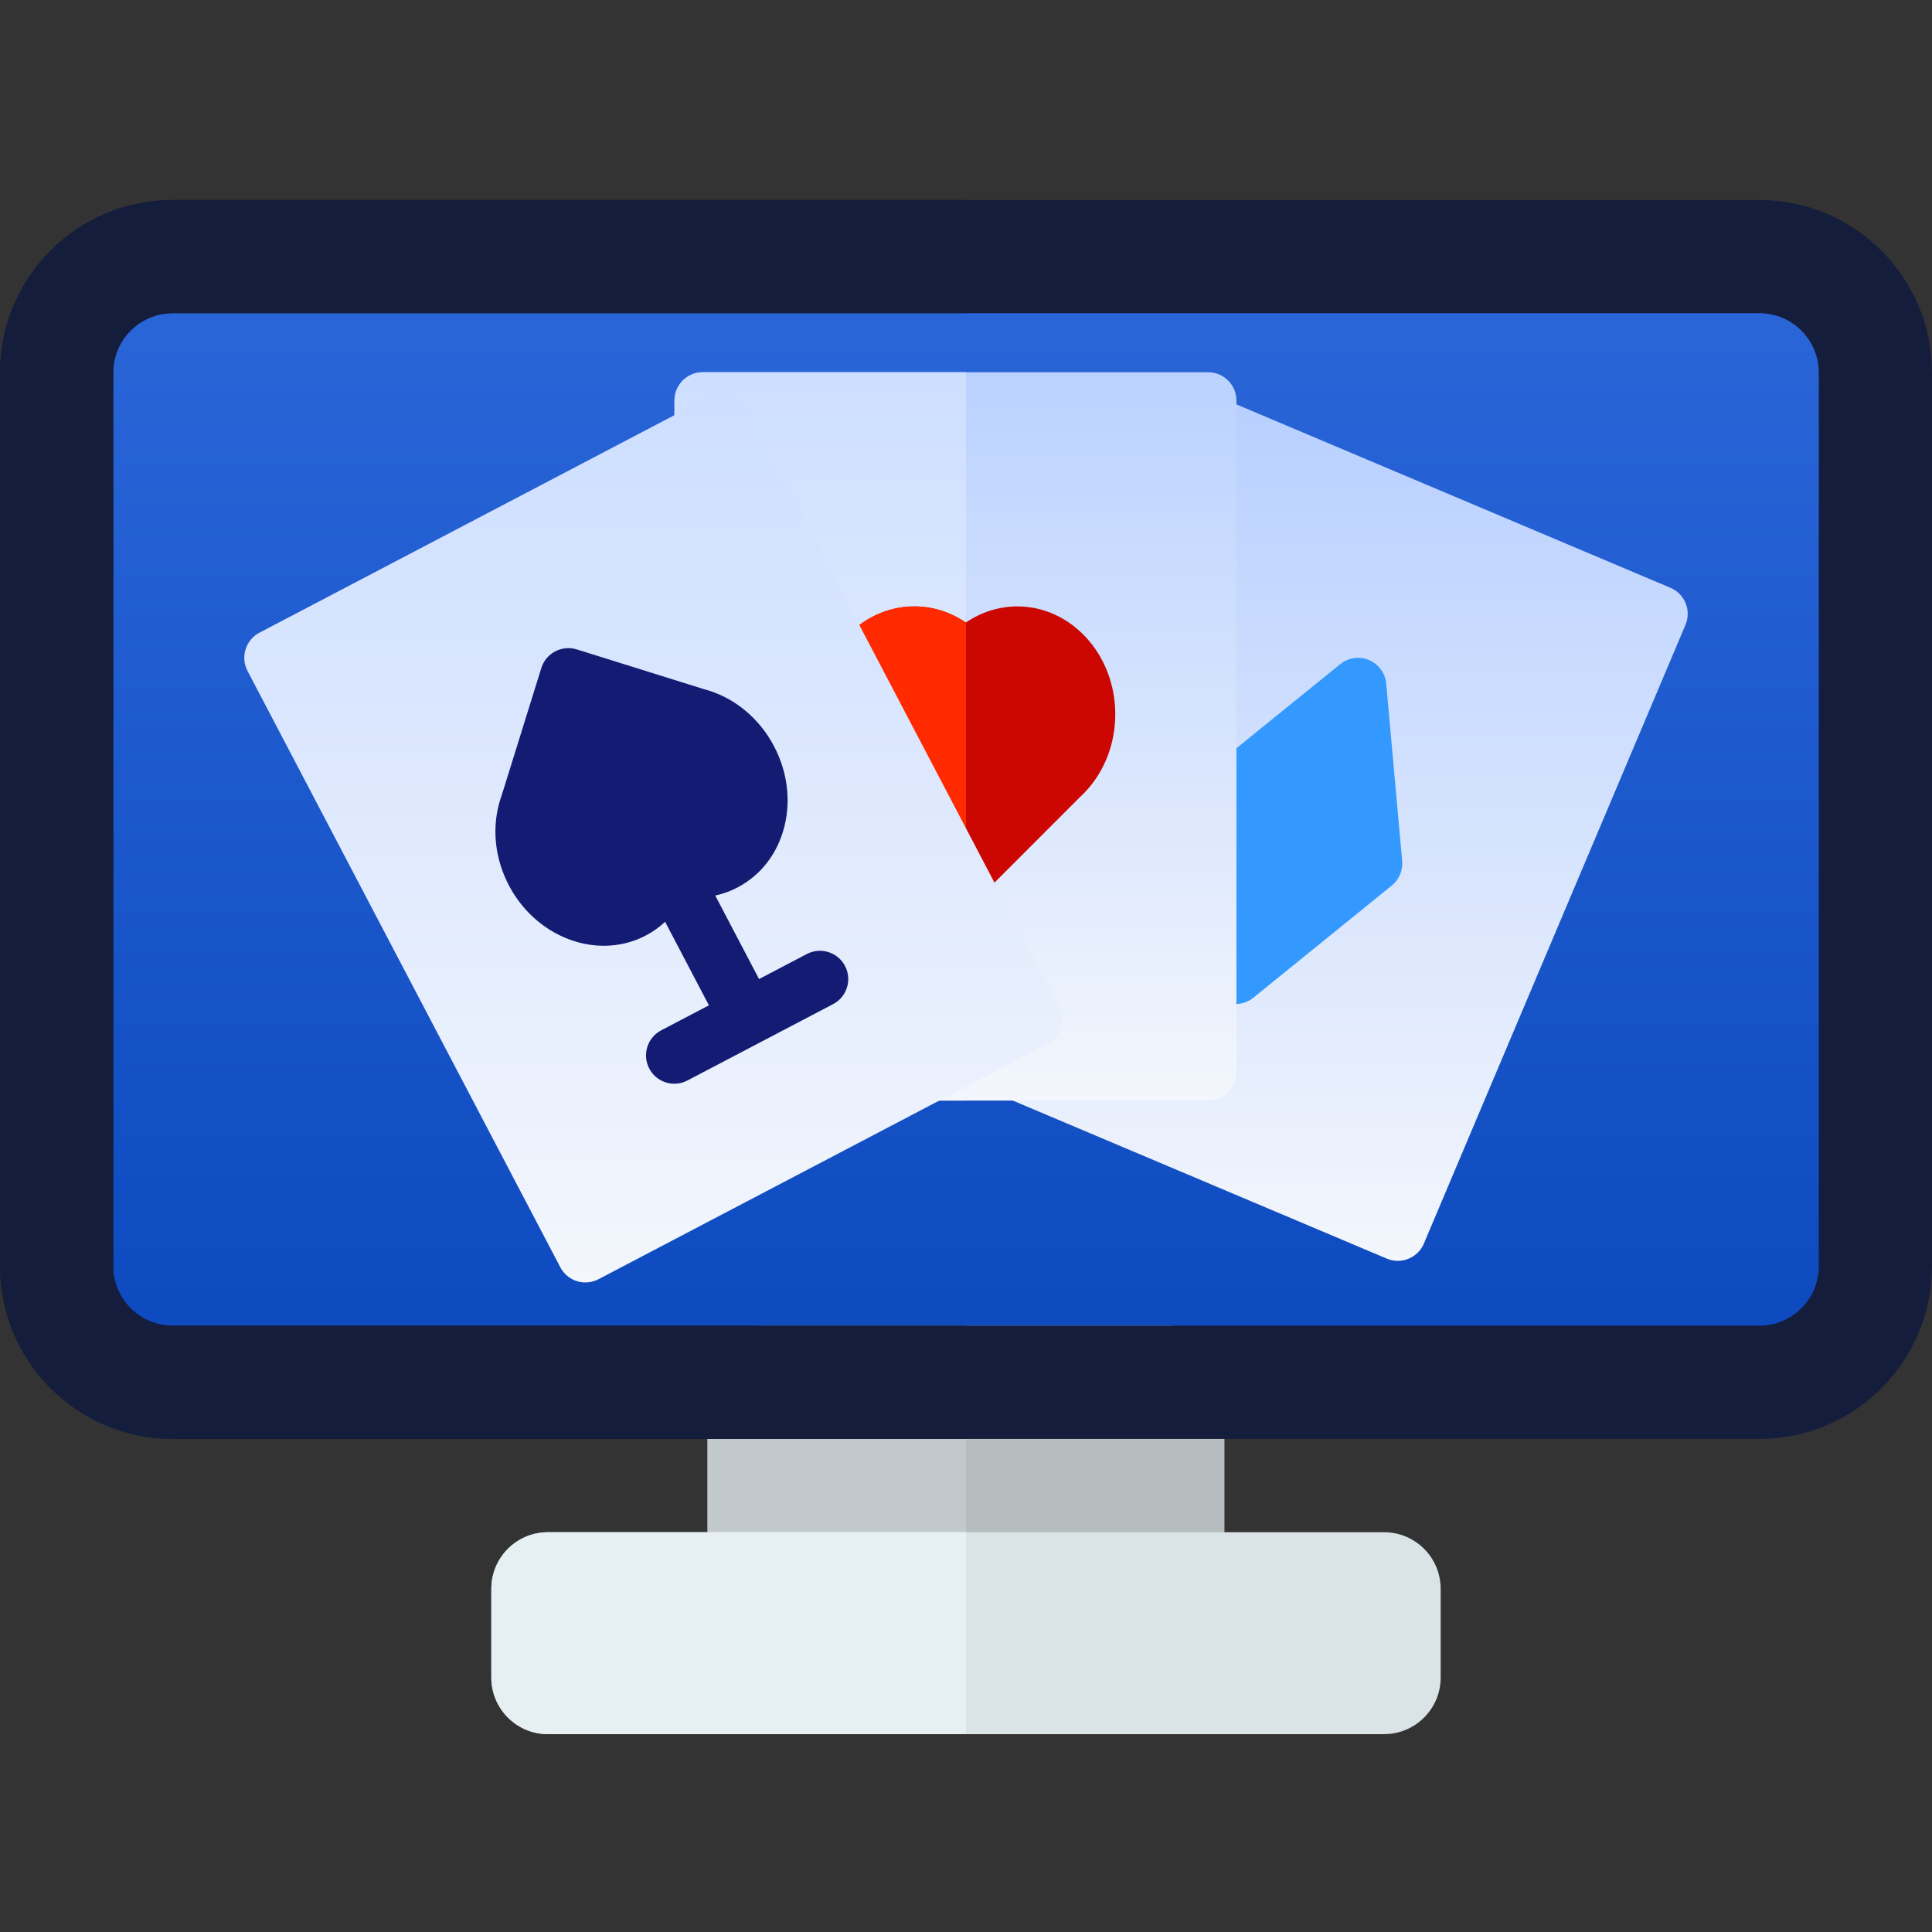 <?xml version="1.0" encoding="UTF-8"?> <svg xmlns="http://www.w3.org/2000/svg" width="144" height="144" viewBox="0 0 144 144" fill="none"><rect x="0" y="0" width="144" height="144" fill="#333333" stroke="none"/><g clip-path="url(#clip0_123_130255)"><path d="M131.135 103.028H12.865C8.089 103.028 4.219 99.156 4.219 94.381V27.771C4.219 22.997 8.089 19.125 12.865 19.125H131.135C135.91 19.125 139.781 22.997 139.781 27.771V94.381C139.781 99.156 135.911 103.028 131.135 103.028Z" fill="url(#paint0_linear_123_130255)"></path><path d="M12.865 19.125C8.089 19.125 4.219 22.997 4.219 27.771V94.381C4.219 99.156 8.089 103.028 12.865 103.028H72V19.125H12.865Z" fill="url(#paint1_linear_123_130255)"></path><path d="M87.046 98.809H56.954C54.624 98.809 52.735 100.697 52.735 103.027V123.682C52.735 126.011 54.624 127.9 56.954 127.9H87.046C89.376 127.9 91.264 126.011 91.264 123.682V103.027C91.264 100.697 89.376 98.809 87.046 98.809Z" fill="#B6BDBF"></path><path d="M56.954 98.809C54.624 98.809 52.735 100.697 52.735 103.027V123.682C52.735 126.011 54.624 127.9 56.954 127.9H72V98.809H56.954Z" fill="#C2C9CC"></path><path d="M131.135 107.246H12.865C5.771 107.246 0 101.475 0 94.381V27.771C0 20.677 5.771 14.906 12.865 14.906H131.135C138.229 14.906 144 20.677 144 27.771V94.381C144 101.475 138.229 107.246 131.135 107.246ZM12.865 23.344C10.424 23.344 8.438 25.33 8.438 27.771V94.381C8.438 96.823 10.424 98.808 12.865 98.808H131.135C133.576 98.808 135.562 96.823 135.562 94.381V27.771C135.562 25.33 133.576 23.344 131.135 23.344H12.865Z" fill="#151D3D"></path><path d="M103.16 114.203H40.839C38.51 114.203 36.621 116.092 36.621 118.422V125.035C36.621 127.364 38.51 129.253 40.839 129.253H103.16C105.49 129.253 107.379 127.364 107.379 125.035V118.422C107.379 116.092 105.49 114.203 103.16 114.203Z" fill="#DAE3E5"></path><path d="M125.639 44.96C125.428 44.442 125.02 44.028 124.505 43.81L89.813 29.15C88.74 28.696 87.503 29.198 87.049 30.272L67.549 76.385C67.332 76.9 67.328 77.481 67.537 78C67.748 78.518 68.156 78.931 68.671 79.15L103.363 93.81C103.631 93.923 103.909 93.977 104.182 93.977C105.005 93.977 105.786 93.494 106.127 92.688L125.626 46.574C125.844 46.059 125.848 45.478 125.639 44.96Z" fill="url(#paint2_linear_123_130255)"></path><path d="M104.51 64.174L103.32 50.952C103.249 50.176 102.758 49.502 102.04 49.199C101.322 48.895 100.496 49.012 99.891 49.503L89.575 57.862C89.029 58.305 88.739 58.991 88.801 59.691L89.991 72.913C90.061 73.689 90.554 74.363 91.271 74.666C91.536 74.778 91.815 74.833 92.092 74.833C92.567 74.833 93.038 74.673 93.42 74.363L103.737 66.002C104.282 65.56 104.572 64.874 104.51 64.174Z" fill="#3399FF"></path><path d="M90.046 27.744H52.381C51.216 27.744 50.271 28.689 50.271 29.853V79.921C50.271 81.087 51.216 82.03 52.381 82.03H90.046C91.212 82.03 92.156 81.087 92.156 79.921V29.853C92.156 28.689 91.212 27.744 90.046 27.744Z" fill="url(#paint3_linear_123_130255)"></path><path d="M51.274 67.407L54.838 74.202L51.274 67.407Z" fill="white"></path><path d="M50.26 78.664L61.114 72.976L50.26 78.664Z" fill="white"></path><path d="M52.381 27.744C51.216 27.744 50.271 28.689 50.271 29.853V79.921C50.271 81.087 51.216 82.03 52.381 82.03H72V27.744H52.381Z" fill="url(#paint4_linear_123_130255)"></path><path d="M12.865 98.809C10.424 98.809 8.438 96.823 8.438 94.381V27.771C8.438 25.33 10.424 23.344 12.865 23.344H72V14.906H12.865C5.771 14.906 0 20.677 0 27.771V94.381C0 101.475 5.771 107.245 12.865 107.245H72V98.808H12.865V98.809Z" fill="#151D3D"></path><path d="M40.839 114.203C38.51 114.203 36.621 116.092 36.621 118.422V125.035C36.621 127.364 38.51 129.253 40.839 129.253H72V114.203H40.839Z" fill="#E6EFF2"></path><path d="M75.831 45.198C74.459 45.198 73.13 45.623 71.989 46.4C70.847 45.622 69.519 45.198 68.146 45.198C64.124 45.198 60.851 48.801 60.851 53.231C60.851 55.64 61.816 57.894 63.5 59.425L70.496 66.429C70.893 66.825 71.429 67.047 71.989 67.047C72.548 67.047 73.085 66.825 73.481 66.429L80.489 59.415C80.673 59.247 80.85 59.069 81.015 58.885C81.02 58.88 81.024 58.876 81.029 58.87C82.381 57.358 83.126 55.356 83.126 53.23C83.126 48.801 79.854 45.198 75.831 45.198Z" fill="#CC0702"></path><path d="M71.989 46.4C70.847 45.622 69.519 45.198 68.146 45.198C64.124 45.198 60.852 48.801 60.852 53.231C60.852 55.64 61.816 57.894 63.5 59.425L70.497 66.429C70.892 66.825 71.429 67.047 71.989 67.047H72V46.393C71.997 46.395 71.992 46.398 71.989 46.4Z" fill="#FF2A00"></path><path d="M78.938 74.968L55.624 30.518C55.083 29.486 53.808 29.089 52.776 29.629L19.337 47.158C18.841 47.417 18.47 47.863 18.303 48.398C18.136 48.932 18.189 49.51 18.448 50.007L41.763 94.455C42.14 95.175 42.873 95.585 43.633 95.585C43.963 95.585 44.298 95.507 44.61 95.344L78.05 77.815C78.546 77.556 78.917 77.11 79.084 76.575C79.251 76.041 79.198 75.462 78.938 74.968Z" fill="url(#paint5_linear_123_130255)"></path><path d="M62.982 71.996C62.441 70.964 61.166 70.566 60.135 71.107L56.575 72.972L53.311 66.749C53.883 66.622 54.438 66.425 54.964 66.15C56.74 65.218 57.989 63.577 58.482 61.528C58.95 59.582 58.671 57.487 57.697 55.63C56.576 53.492 54.672 51.941 52.465 51.365L42.992 48.404C42.459 48.238 41.879 48.289 41.383 48.549C40.887 48.809 40.515 49.256 40.348 49.79L37.393 59.279C37.306 59.517 37.23 59.763 37.168 60.012C36.671 61.983 36.943 64.106 37.931 65.992C39.419 68.829 42.222 70.492 45.008 70.492C46.079 70.492 47.149 70.246 48.14 69.726C48.665 69.45 49.144 69.105 49.574 68.707L52.838 74.93L49.28 76.796C48.249 77.336 47.85 78.612 48.392 79.643C48.768 80.363 49.502 80.774 50.261 80.774C50.591 80.774 50.926 80.696 51.239 80.532L62.091 74.843C63.125 74.303 63.523 73.027 62.982 71.996Z" fill="#141B73"></path></g><defs><linearGradient id="paint0_linear_123_130255" x1="72" y1="103.028" x2="72" y2="19.125" gradientUnits="userSpaceOnUse"><stop stop-color="#0C49BE"></stop><stop offset="1" stop-color="#2B67D9"></stop></linearGradient><linearGradient id="paint1_linear_123_130255" x1="38.109" y1="103.028" x2="38.109" y2="19.125" gradientUnits="userSpaceOnUse"><stop stop-color="#0C49BE"></stop><stop offset="1" stop-color="#2B67D9"></stop></linearGradient><linearGradient id="paint2_linear_123_130255" x1="96.588" y1="93.977" x2="96.588" y2="28.983" gradientUnits="userSpaceOnUse"><stop stop-color="#F3F6FC"></stop><stop offset="1" stop-color="#B7CFFF"></stop></linearGradient><linearGradient id="paint3_linear_123_130255" x1="71.213" y1="82.03" x2="71.213" y2="27.744" gradientUnits="userSpaceOnUse"><stop stop-color="#F3F6FC"></stop><stop offset="1" stop-color="#BBD2FF"></stop></linearGradient><linearGradient id="paint4_linear_123_130255" x1="61.136" y1="82.03" x2="61.136" y2="27.744" gradientUnits="userSpaceOnUse"><stop stop-color="#F3F6FC"></stop><stop offset="1" stop-color="#CDDEFF"></stop></linearGradient><linearGradient id="paint5_linear_123_130255" x1="48.694" y1="95.585" x2="48.694" y2="29.388" gradientUnits="userSpaceOnUse"><stop stop-color="#F3F6FC"></stop><stop offset="1" stop-color="#CDDEFF"></stop></linearGradient><clipPath id="clip0_123_130255"><rect width="144" height="144" fill="white"></rect></clipPath></defs></svg> 